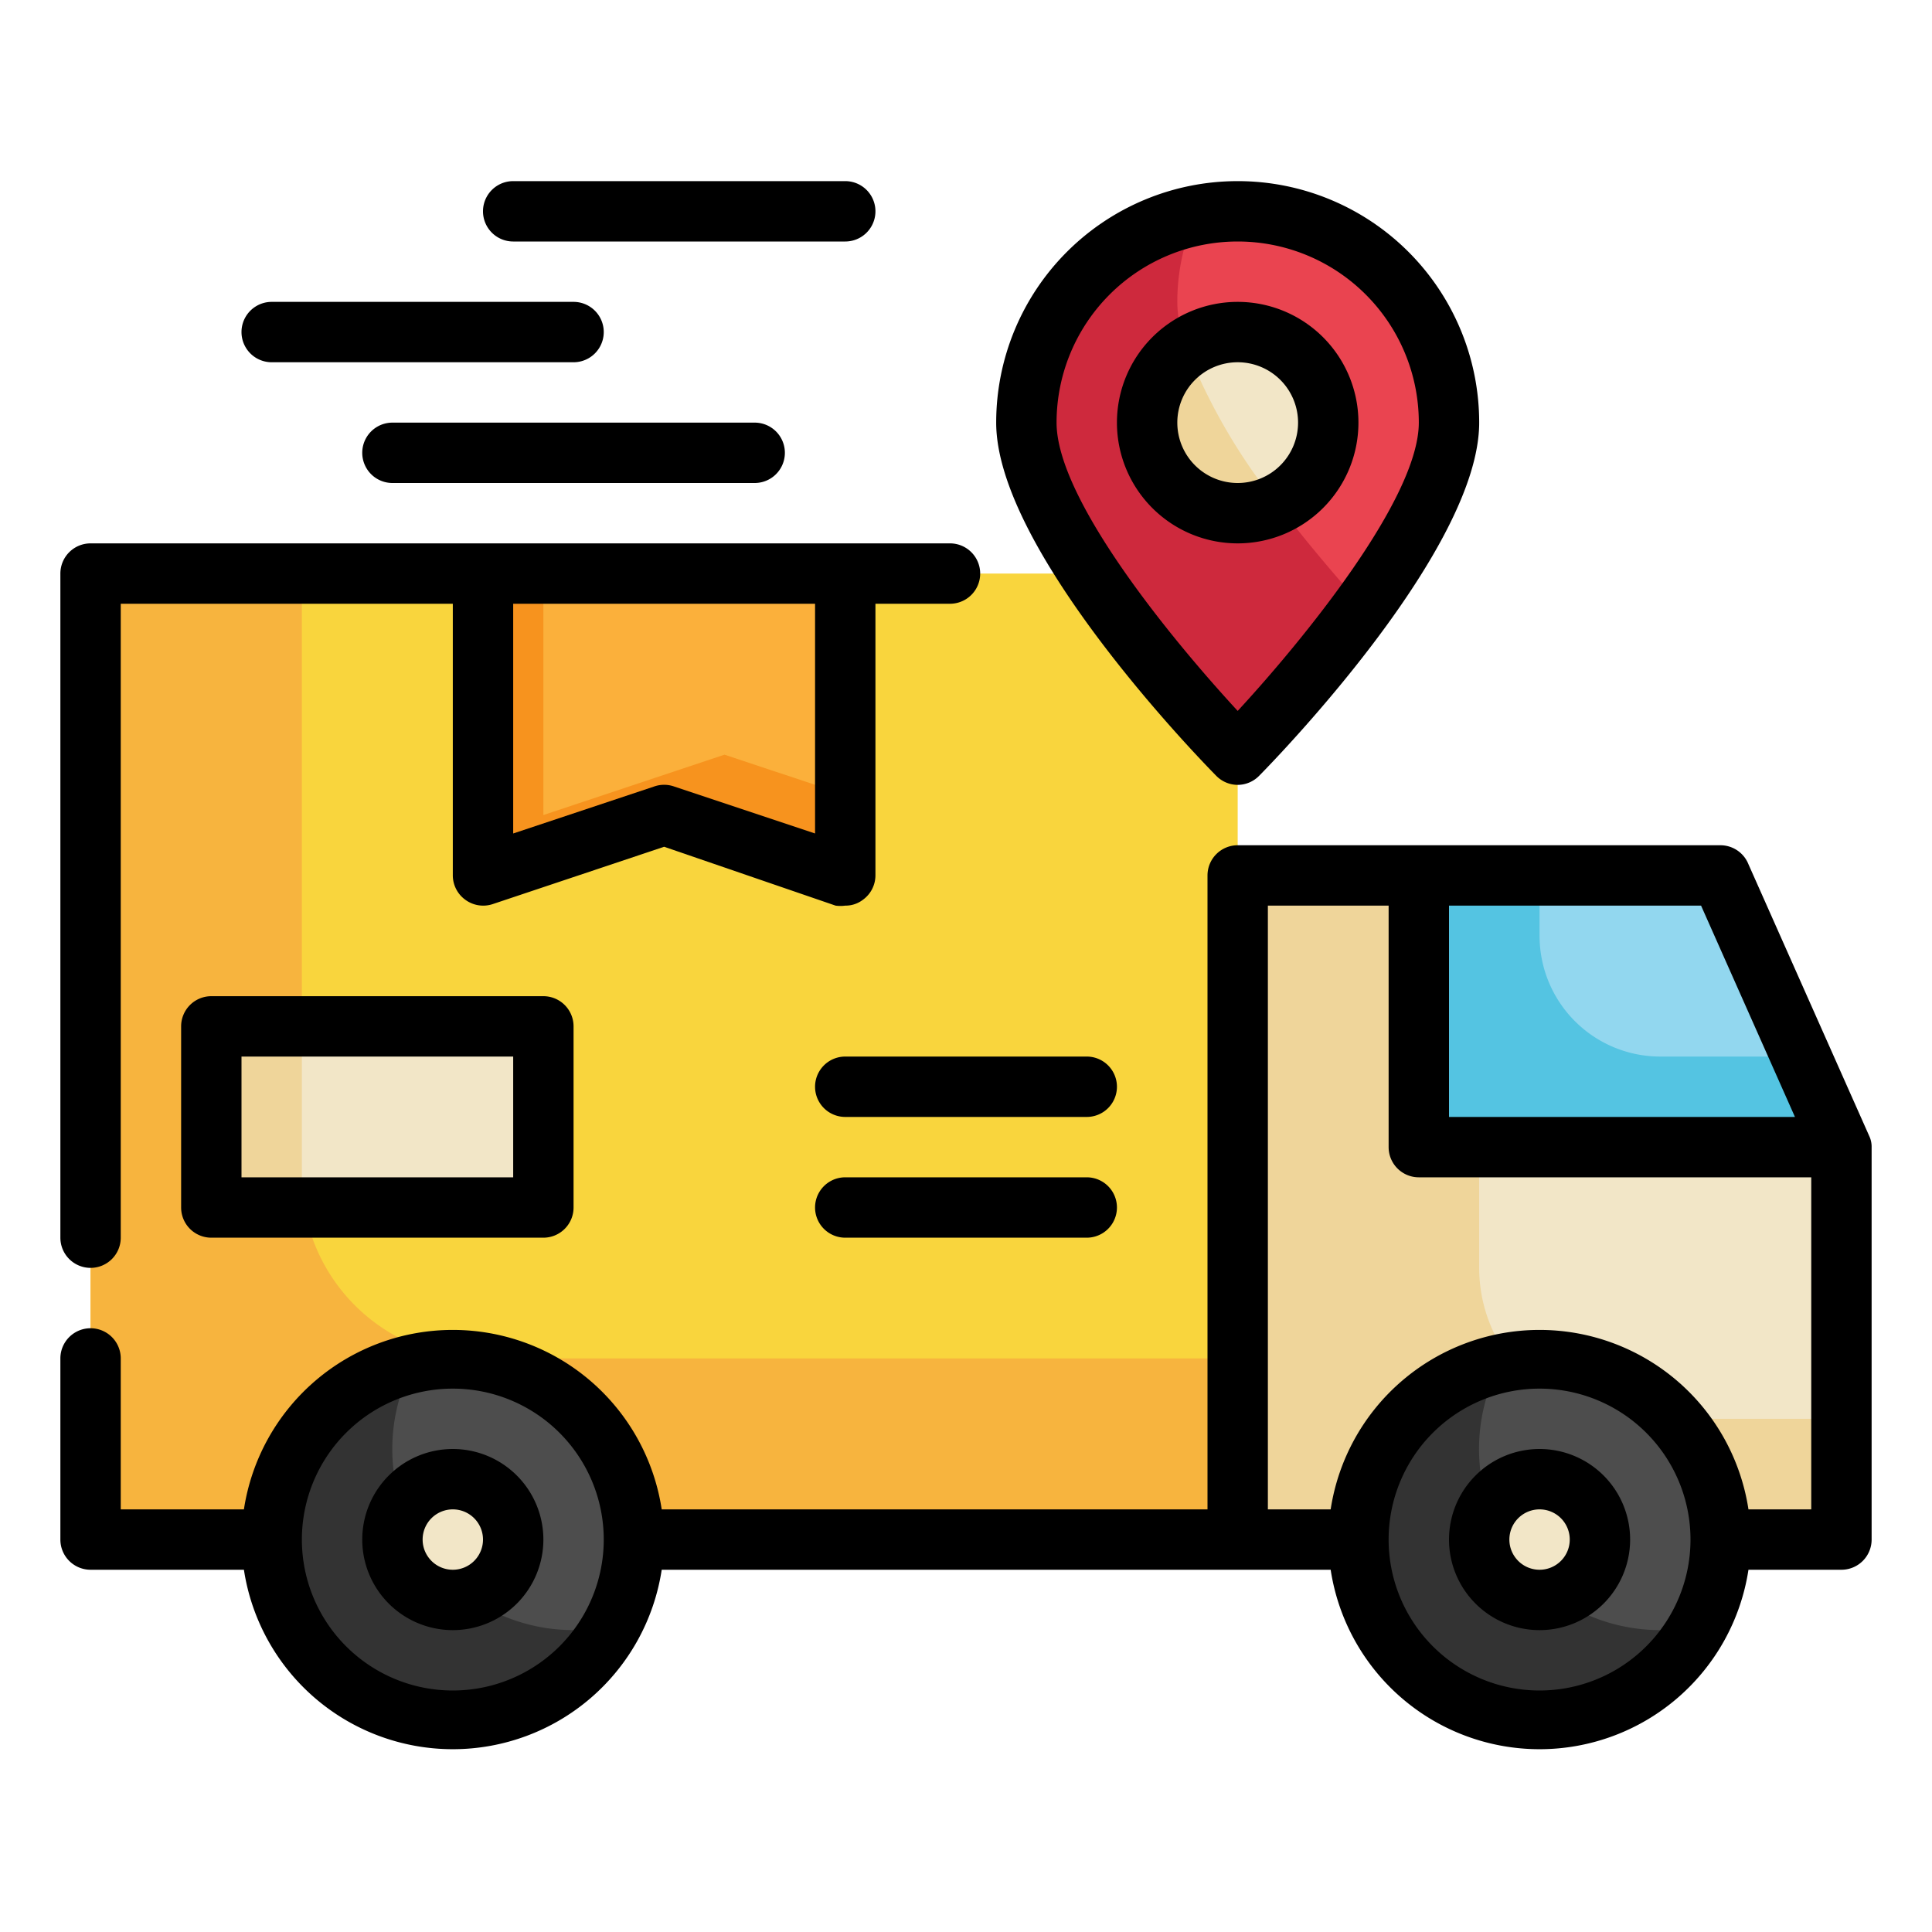 <?xml version="1.0" encoding="UTF-8"?>
<svg xmlns="http://www.w3.org/2000/svg" id="line_expand" height="512" viewBox="0 0 64 64" width="512" data-name="line expand">
  <path d="m3 19h38v32h-38z" fill="#f9d53d"></path>
  <path d="m41 45v6h-38v-32h7v20a6 6 0 0 0 6 6z" fill="#f7b43e"></path>
  <circle cx="15" cy="51" fill="#4d4d4d" r="6"></circle>
  <path d="m20.28 53.86a6 6 0 1 1 -6.56-8.72 6 6 0 0 0 6.56 8.72z" fill="#333"></path>
  <circle cx="15" cy="51" fill="#f2e6c7" r="2"></circle>
  <path d="m15.57 52.92a2.12 2.12 0 0 1 -.57.08 2 2 0 0 1 -2-2 1.91 1.91 0 0 1 .32-1.08 6 6 0 0 0 2.25 3z" fill="#efd59a"></path>
  <path d="m41 29v9 13h20v-13l-4-9z" fill="#f2e6c7"></path>
  <path d="m61 47v4h-20v-22h8v13a5 5 0 0 0 5 5z" fill="#efd59a"></path>
  <circle cx="51" cy="51" fill="#4d4d4d" r="6"></circle>
  <path d="m56.28 53.86a6 6 0 1 1 -6.56-8.72 6 6 0 0 0 6.56 8.72z" fill="#333"></path>
  <circle cx="51" cy="51" fill="#f2e6c7" r="2"></circle>
  <path d="m51.57 52.92a2.12 2.12 0 0 1 -.57.08 2 2 0 0 1 -2-2 1.91 1.91 0 0 1 .32-1.08 6 6 0 0 0 2.25 3z" fill="#efd59a"></path>
  <path d="m16 19v10l6-2 6 2v-10z" fill="#fbb03b"></path>
  <path d="m28 26.33v2.67l-6-2-6 2v-10h2v8l6-2z" fill="#f7931e"></path>
  <path d="m7 34h11v6h-11z" fill="#f2e6c7"></path>
  <path d="m10.09 40h-3.09v-6h3v5a5.47 5.47 0 0 0 .09 1z" fill="#efd59a"></path>
  <path d="m48 14c0 3.87-7 11-7 11s-7-7.13-7-11a7 7 0 0 1 14 0z" fill="#ea4450"></path>
  <path d="m45.14 20.09a49.12 49.12 0 0 1 -4.14 4.91s-7-7.13-7-11a7 7 0 0 1 5.61-6.86 7 7 0 0 0 -.61 2.86c0 3 4.27 8 6.14 10.09z" fill="#ce293d"></path>
  <circle cx="41" cy="14" fill="#f2e6c7" r="3"></circle>
  <path d="m42.31 16.7a3 3 0 0 1 -3-5.16 19.94 19.94 0 0 0 3 5.16z" fill="#efd59a"></path>
  <path d="m47 29v9h14l-4-9z" fill="#92d7ef"></path>
  <path d="m61 38h-14v-9h4v2a4 4 0 0 0 4 4h4.67z" fill="#54c4e2"></path>
  <path d="m3 42a1 1 0 0 0 1-1v-21h11v9a1 1 0 0 0 .42.81 1 1 0 0 0 .9.14l5.68-1.9 5.68 1.95a1.19 1.19 0 0 0 .32 0 .94.94 0 0 0 .58-.19 1 1 0 0 0 .42-.81v-9h2.47a1 1 0 0 0 0-2h-28.47a1 1 0 0 0 -1 1v22a1 1 0 0 0 1 1zm24-22v7.61l-4.68-1.56a1 1 0 0 0 -.64 0l-4.68 1.56v-7.61z"></path>
  <path d="m15 48a3 3 0 1 0 3 3 3 3 0 0 0 -3-3zm0 4a1 1 0 1 1 1-1 1 1 0 0 1 -1 1z"></path>
  <path d="m62 38a.83.83 0 0 0 -.08-.37l-4-9a1 1 0 0 0 -.92-.63h-16a1 1 0 0 0 -1 1v21h-18.08a7 7 0 0 0 -13.84 0h-4.08v-5a1 1 0 0 0 -2 0v6a1 1 0 0 0 1 1h5.08a7 7 0 0 0 13.84 0h22.16a7 7 0 0 0 13.84 0h3.08a1 1 0 0 0 1-1zm-47 18a5 5 0 1 1 5-5 5 5 0 0 1 -5 5zm41.35-26 3.11 7h-11.46v-7zm-5.35 26a5 5 0 1 1 5-5 5 5 0 0 1 -5 5zm6.92-6a7 7 0 0 0 -13.84 0h-2.08v-20h4v8a1 1 0 0 0 1 1h13v11z"></path>
  <path d="m51 48a3 3 0 1 0 3 3 3 3 0 0 0 -3-3zm0 4a1 1 0 1 1 1-1 1 1 0 0 1 -1 1z"></path>
  <path d="m7 33a1 1 0 0 0 -1 1v6a1 1 0 0 0 1 1h11a1 1 0 0 0 1-1v-6a1 1 0 0 0 -1-1zm10 6h-9v-4h9z"></path>
  <path d="m36 35h-8a1 1 0 0 0 0 2h8a1 1 0 0 0 0-2z"></path>
  <path d="m36 39h-8a1 1 0 0 0 0 2h8a1 1 0 0 0 0-2z"></path>
  <path d="m41 26a1 1 0 0 0 .71-.3c.75-.76 7.29-7.55 7.29-11.7a8 8 0 0 0 -16 0c0 4.15 6.54 10.94 7.29 11.7a1 1 0 0 0 .71.3zm0-18a6 6 0 0 1 6 6c0 2.52-3.84 7.21-6 9.55-2.16-2.34-6-7-6-9.55a6 6 0 0 1 6-6z"></path>
  <path d="m45 14a4 4 0 1 0 -4 4 4 4 0 0 0 4-4zm-6 0a2 2 0 1 1 2 2 2 2 0 0 1 -2-2z"></path>
  <path d="m17 8h11a1 1 0 0 0 0-2h-11a1 1 0 0 0 0 2z"></path>
  <path d="m9 12h10a1 1 0 0 0 0-2h-10a1 1 0 0 0 0 2z"></path>
  <path d="m13 14a1 1 0 0 0 0 2h12a1 1 0 0 0 0-2z"></path>
</svg>
